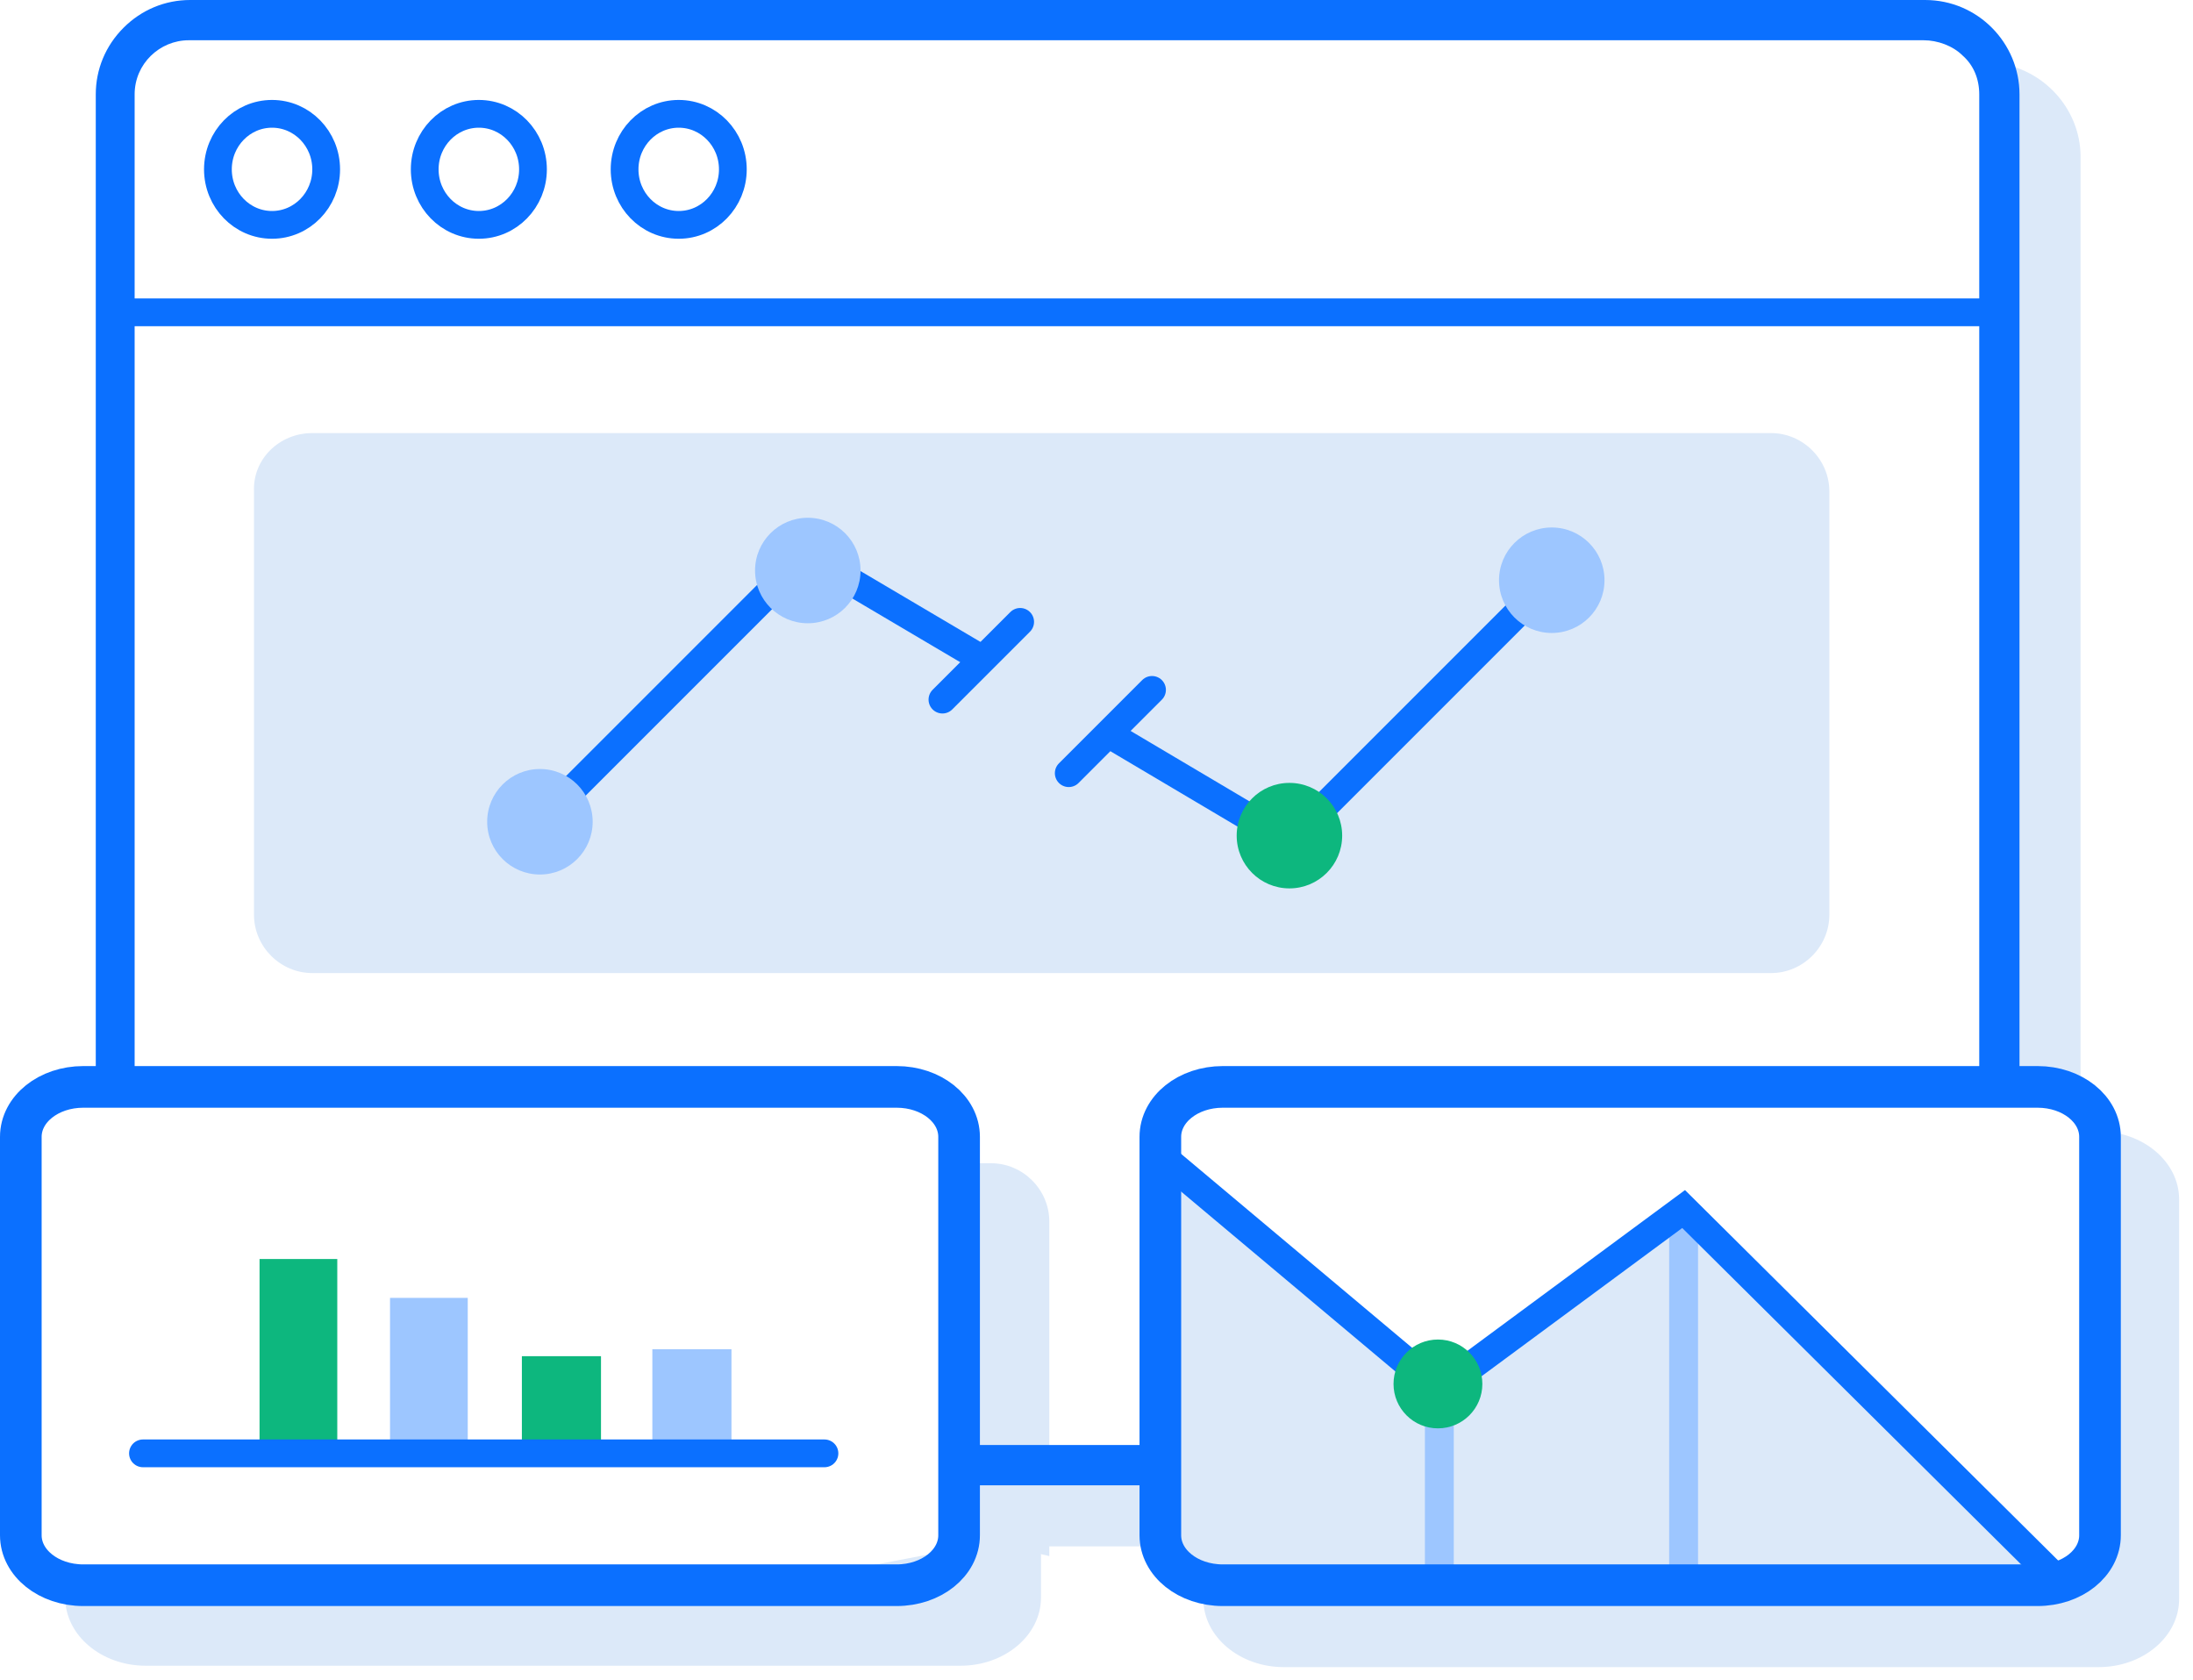 <svg xmlns="http://www.w3.org/2000/svg" xmlns:xlink="http://www.w3.org/1999/xlink" id="Content_and_Link_Gap_Analysis" x="0px" y="0px" viewBox="0 0 158 121" style="enable-background:new 0 0 158 121;" xml:space="preserve"><style type="text/css">	.st0{fill:#DCE9F9;}	.st1{fill:#0B70FF;}	.st2{fill:none;stroke:#0B70FF;stroke-width:2;}	.st3{fill:#DCE9F9;stroke:#9DC6FF;stroke-width:2.08;}	.st4{fill:none;stroke:#0B70FF;stroke-width:3;}	.st5{fill:#0DB77E;}	.st6{fill:#9DC6FF;}	.st7{fill:none;stroke:#0B70FF;stroke-width:2;stroke-linecap:round;}	.st8{fill:none;stroke:#0B70FF;stroke-width:2.08;}</style><title>Content and Link Gap Analysis</title><desc>Created with Sketch.</desc><g id="Page-1">	<g id="Content-and-Link-Gap-Analysis" transform="translate(1, 0)">		<path id="Path" class="st0" d="M83.7,84.8l19,15.3l17.7-13l27.3,26.4c0,0-30.3,0.4-32.5,0.5s-31-0.5-31-0.5l-1.6-4.3L83.7,84.8z"></path>		<path id="Path_1_" class="st0" d="M74.6,112.1V88c0-2.3-1.9-4.2-4.2-4.2h-2.1l-0.2,26.8L74.6,112.1z"></path>		<path id="Path_2_" class="st0" d="M142.4,77.7h4.8l1.7,1.8V11.3c0-3.6-2.9-6.6-6.5-6.8V77.7z"></path>		<path id="Path_3_" class="st0" d="M81.8,110.9l0.2-6.3H67.4l0.5,7l-9.4,1.8H3.7v1.7c0,2.7,2.6,4.9,5.8,4.9h58.7   c3.2,0,5.8-2.2,5.8-4.9v-3.7h8.6L81.8,110.9z"></path>		<path id="Path_4_" class="st0" d="M150.2,81.5H149V112l-4,1.6l-59.3-0.1v1.7c0,2.7,2.6,4.9,5.8,4.9h58.7c3.2,0,5.8-2.2,5.8-4.9   V86.4C156,83.7,153.4,81.5,150.2,81.5z"></path>		<path id="Rectangle" class="st0" d="M21.5,31.2h105.1c2.3,0,4.2,1.9,4.2,4.2v30.5c0,2.3-1.9,4.2-4.2,4.2H21.5   c-2.3,0-4.2-1.9-4.2-4.2V35.4C17.2,33.1,19.1,31.2,21.5,31.2z"></path>		<path id="Path_5_" class="st1" d="M83,107c-0.3-0.9-0.4-1.9-0.4-2.9H68.1c0.2,1,0.1,1.9-0.1,2.9H83z"></path>		<path id="Path_6_" class="st1" d="M141.6,6.8v71.9c0.8-0.3,1.7-0.5,2.6-0.5h0.3V6.8c0-3.7-3-6.8-6.8-6.8h-125   c-1.8,0-3.5,0.7-4.8,2s-2,3-2,4.8v71.5c0.8-0.3,1.5-0.4,2.3-0.4h0.5V6.8c0-2.2,1.8-3.9,3.9-3.9h125c1,0,2.1,0.4,2.8,1.1   C141.2,4.7,141.6,5.7,141.6,6.8z"></path>		<path id="Path_7_" class="st2" d="M143.5,22.5H6.1"></path>		<ellipse id="Oval" class="st2" cx="18.6" cy="12.2" rx="3.9" ry="4"></ellipse>		<ellipse id="Oval_1_" class="st2" cx="33.5" cy="12.2" rx="3.9" ry="4"></ellipse>		<path id="Path_8_" class="st3" d="M102.7,100.1V114"></path>		<path id="Path_9_" class="st3" d="M120.3,87.1v27.1"></path>		<ellipse id="Oval_2_" class="st2" cx="47.9" cy="12.2" rx="3.9" ry="4"></ellipse>		<path id="Path_10_" class="st4" d="M68.1,105.3v5.3c0,2-2,3.6-4.5,3.6H5c-2.5,0-4.5-1.6-4.5-3.6V81.9c0-2,2-3.6,4.5-3.6h58.6   c2.5,0,4.5,1.6,4.5,3.6V105.3z"></path>		<path id="Path_11_" class="st4" d="M82.6,105.3v5.3c0,2,2,3.6,4.5,3.6h58.7c2.5,0,4.5-1.6,4.5-3.6V81.9c0-2-2-3.6-4.5-3.6H87.1   c-2.5,0-4.5,1.6-4.5,3.6V105.3z"></path>		<polyline id="Path_12_" class="st2" points="78.4,52.6 91.9,60.6 112.5,40   "></polyline>		<polyline id="Path_13_" class="st2" points="36.5,60.6 57.1,40 69.8,47.5   "></polyline>		<rect id="Rectangle_1_" x="17.7" y="90.7" class="st5" width="5.6" height="13.3"></rect>		<rect id="Rectangle_2_" x="27.1" y="93.5" class="st6" width="5.6" height="10.4"></rect>		<rect id="Rectangle_3_" x="36.6" y="97.7" class="st5" width="5.7" height="6.2"></rect>		<rect id="Rectangle_4_" x="46" y="97.2" class="st6" width="5.7" height="6.7"></rect>		<ellipse id="Oval_3_" class="st6" cx="57.2" cy="41.1" rx="3.8" ry="3.8"></ellipse>		<ellipse id="Oval_4_" class="st5" cx="91.9" cy="60.2" rx="3.8" ry="3.8"></ellipse>		<ellipse id="Oval_5_" class="st6" cx="110.8" cy="41.8" rx="3.8" ry="3.8"></ellipse>		<ellipse id="Oval_6_" class="st6" cx="37.9" cy="59.2" rx="3.8" ry="3.8"></ellipse>		<path id="Path_14_" class="st7" d="M9.3,104.7h49.1"></path>		<path id="Path_15_" class="st7" d="M72.5,44.8l-5.6,5.6"></path>		<path id="Path_16_" class="st7" d="M82,49.7l-6,6"></path>		<polyline id="Path_17_" class="st8" points="83.4,83.9 102.7,100.1 120.3,87.1 147.4,114   "></polyline>		<ellipse id="Oval_7_" class="st5" cx="102.6" cy="99.7" rx="3.2" ry="3.2"></ellipse>	</g></g></svg>